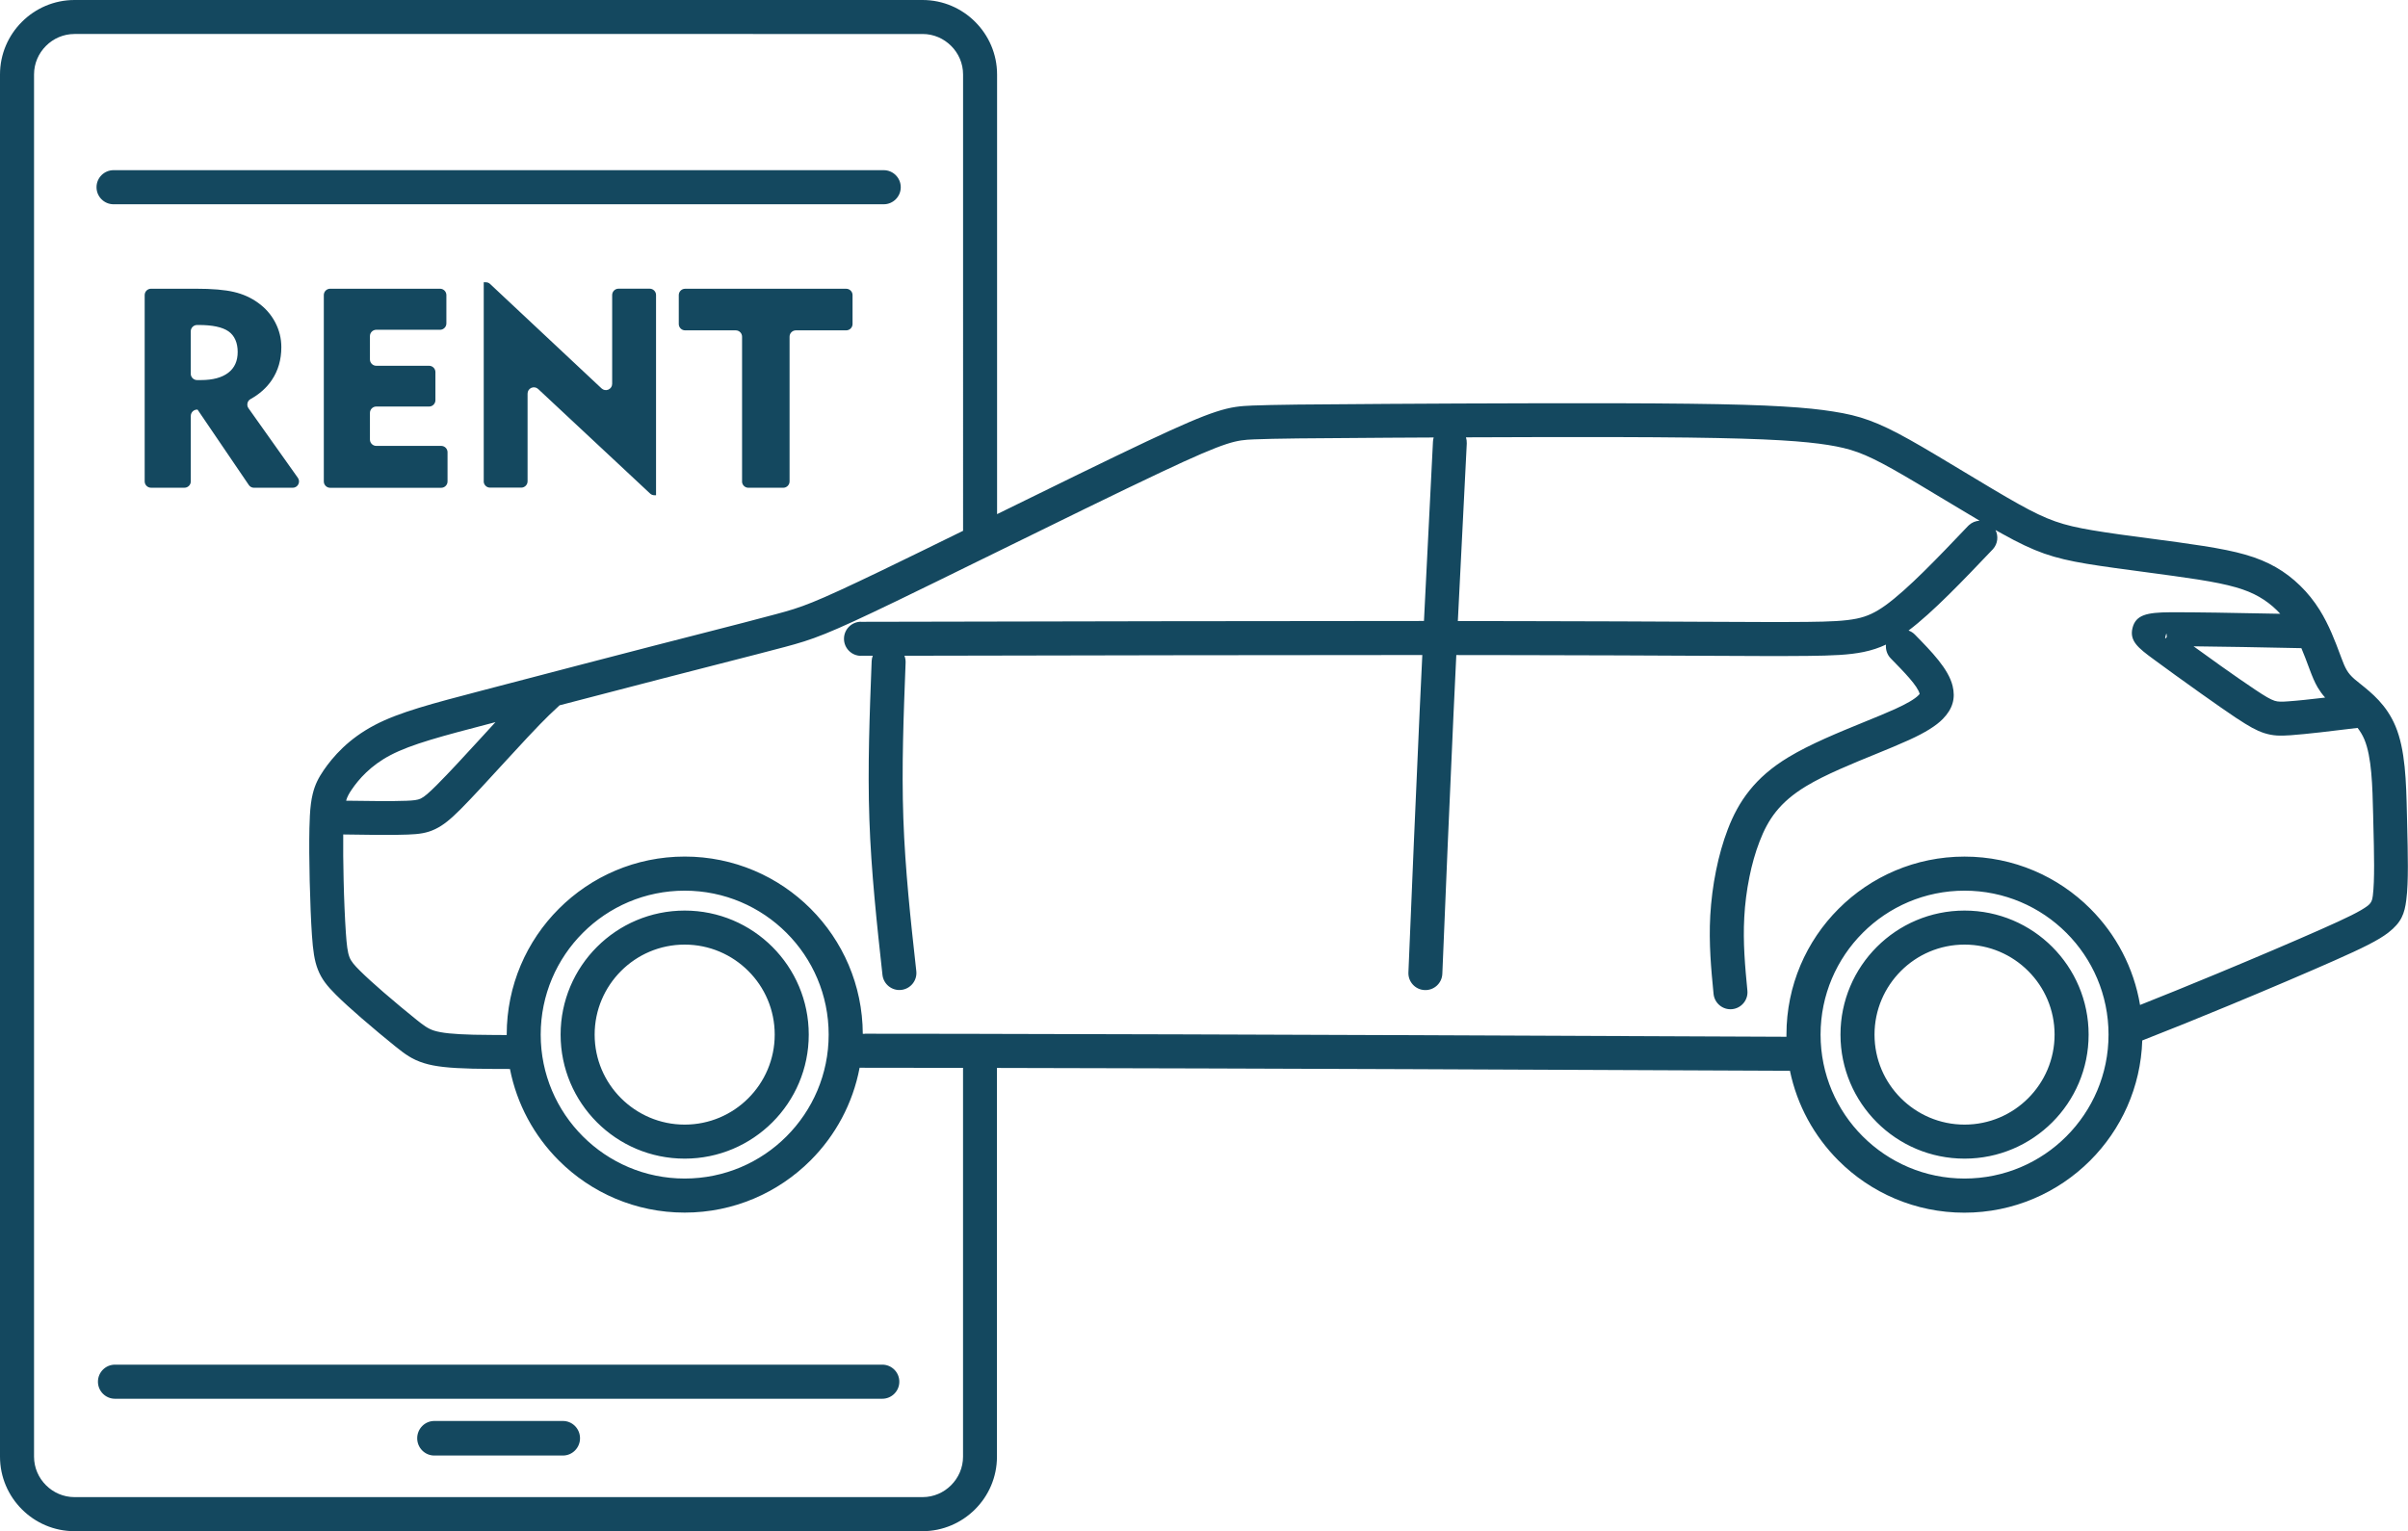 <?xml version="1.0" encoding="UTF-8"?>
<svg id="_レイヤー_2" data-name="レイヤー 2" xmlns="http://www.w3.org/2000/svg" viewBox="0 0 623.98 396.9">
  <defs>
    <style>
      .cls-1 {
        fill: #14485f;
      }
    </style>
  </defs>
  <g id="_レイヤー_1-2" data-name="レイヤー 1">
    <g id="Layer_1">
      <path class="cls-1" d="M132.14,277.09c-1.39,0-2.69,0-3.86-.01-2.25-.01-4.15-.03-5.8-.07-6.15-.15-9.77-.55-12.57-1.42-3.16-.98-4.96-2.34-7.51-4.39-2.42-1.95-5.69-4.65-8.79-7.35-2.46-2.13-4.81-4.25-6.55-5.99-2.33-2.32-3.72-4.07-4.7-6.57-.9-2.32-1.25-4.88-1.53-8.92-.25-3.6-.45-8.76-.58-14.04-.12-4.97-.15-9.96-.07-13.66.02-1.11.06-2.1.11-3.01h0v-.12c.13-2.38.36-4.18.74-5.73.6-2.48,1.5-4.17,2.83-6.14,1.2-1.75,2.81-3.79,4.97-5.85,2.15-2.04,4.86-4.09,8.25-5.87,6.35-3.34,14.82-5.55,27.76-8.94l7.84-2.05c11.6-3.03,25.24-6.61,36.69-9.56,2.86-.74,8.71-2.23,13.95-3.58,6.77-1.73,12.27-3.15,17.75-4.62,3.36-.9,5.8-1.6,9.47-3.09,3.81-1.54,9.05-3.95,17.98-8.25,6.58-3.18,13.65-6.64,21.04-10.27V19.3c0-2.88-1.18-5.5-3.09-7.4-1.91-1.91-4.52-3.09-7.4-3.09H19.31c-2.88,0-5.5,1.18-7.4,3.09-1.91,1.91-3.09,4.52-3.09,7.4v358.28c0,2.88,1.18,5.5,3.09,7.4,1.91,1.91,4.52,3.09,7.4,3.09h219.75c2.88,0,5.5-1.18,7.4-3.09,1.91-1.91,3.09-4.52,3.09-7.4v-100.78c-8.9-.01-17.43-.02-25.47-.02v-.02h-1.33c-1.75,9.3-6.29,17.61-12.72,24.04-8.35,8.35-19.88,13.52-32.62,13.52s-24.28-5.17-32.62-13.52c-6.35-6.35-10.85-14.54-12.65-23.71h.01ZM51.46,84.24h-.39c-.9,0-1.64.74-1.64,1.64v11c0,.9.74,1.64,1.64,1.64h.96c3.11,0,5.47-.64,7.11-1.89,1.64-1.25,2.45-3.05,2.45-5.4s-.79-4.23-2.38-5.34-4.18-1.65-7.76-1.65ZM37.49,124.79v-48.31c0-.9.74-1.64,1.64-1.64h11.62c4.25,0,7.54.28,9.88.84,2.35.55,4.41,1.48,6.22,2.79,1.92,1.37,3.41,3.07,4.47,5.1s1.58,4.16,1.58,6.42c0,3.25-.83,6.1-2.48,8.54-1.34,1.99-3.18,3.63-5.49,4.91-.42.24-.7.59-.8,1.07s-.02.91.26,1.31l12.79,18.03c.36.51.41,1.14.12,1.7-.29.55-.83.88-1.46.88h-10.02c-.56,0-1.04-.26-1.35-.72l-13.28-19.54h-.11c-.9,0-1.64.74-1.64,1.64v16.97c0,.9-.74,1.64-1.64,1.64h-8.67c-.9,0-1.64-.74-1.64-1.64h.01ZM83.91,124.79v-48.31c0-.9.74-1.64,1.64-1.64h28.48c.9,0,1.64.74,1.64,1.64v7.36c0,.9-.74,1.64-1.64,1.64h-16.53c-.9,0-1.64.74-1.64,1.64v6.05c0,.9.74,1.64,1.64,1.64h13.69c.9,0,1.64.74,1.64,1.64v7.29c0,.9-.74,1.64-1.64,1.64h-13.69c-.9,0-1.64.74-1.64,1.64v6.92c0,.9.74,1.64,1.64,1.64h16.83c.9,0,1.64.74,1.64,1.64v7.58c0,.9-.74,1.64-1.64,1.64h-28.78c-.9,0-1.64-.74-1.64-1.64h0ZM125.35,124.79v-51.62h.53c.43,0,.81.14,1.12.44l28.88,27.07c.48.45,1.16.57,1.77.31.61-.27.98-.84.98-1.51v-23.01c0-.9.74-1.64,1.64-1.64h8.09c.9,0,1.64.74,1.64,1.64v51.9h-.42c-.43,0-.8-.14-1.12-.44l-29-27.09c-.48-.45-1.16-.57-1.77-.31-.61.27-.98.84-.98,1.51v22.72c0,.9-.74,1.64-1.64,1.64h-8.09c-.9,0-1.64-.74-1.64-1.64v.02ZM192.29,124.79v-37.52c0-.9-.74-1.64-1.64-1.64h-13.12c-.9,0-1.64-.74-1.64-1.64v-7.5c0-.9.74-1.64,1.64-1.64h41.75c.9,0,1.64.74,1.64,1.64v7.5c0,.9-.74,1.64-1.64,1.64h-13.04c-.9,0-1.64.74-1.64,1.64v37.52c0,.9-.74,1.64-1.64,1.64h-9.04c-.9,0-1.64-.74-1.64-1.64h.01ZM112.54,377.29c-2.45,0-4.43-2.01-4.43-4.48s1.99-4.48,4.43-4.48h33.33c2.45,0,4.43,2.01,4.43,4.48s-1.99,4.48-4.43,4.48h-33.33ZM29.43,52.95c-2.44,0-4.42-1.98-4.42-4.42s1.98-4.42,4.42-4.42h199.56c2.44,0,4.42,1.98,4.42,4.42s-1.98,4.42-4.42,4.42H29.43ZM29.8,362.57c-2.44,0-4.42-1.98-4.42-4.42s1.98-4.42,4.42-4.42h198.82c2.44,0,4.42,1.98,4.42,4.42s-1.98,4.42-4.42,4.42H29.8ZM258.39,133.26c14.36-7.05,29.19-14.33,38.69-18.81,9.04-4.26,14.28-6.5,18-7.71,4.07-1.33,6.38-1.49,9.47-1.62,2.69-.1,6.15-.18,11.69-.25,5.4-.06,12.84-.12,23.59-.18,10.71-.06,24.71-.14,38.76-.16,14.06-.03,28.15-.01,38.99.12,11.01.13,18.69.37,24.35.71,5.83.34,9.77.78,13.1,1.31,3.47.54,6.29,1.18,9.35,2.3,3.04,1.11,6.22,2.64,10.42,4.99,3.99,2.23,8.9,5.2,13.84,8.17,5.25,3.17,10.54,6.35,14.41,8.51,3.82,2.13,6.7,3.52,9.56,4.52,2.82.99,5.69,1.63,9.52,2.28,4.49.76,9.9,1.48,15.27,2.18,4.8.64,9.57,1.27,13.54,1.9,4.47.71,7.94,1.4,10.82,2.23,3.12.89,5.63,1.94,7.96,3.27,2.31,1.32,4.41,2.93,6.3,4.78,1.93,1.87,3.61,3.98,5.03,6.24,2.48,3.96,4.1,8.3,5.33,11.6l.3.8c.5,1.34.92,2.41,1.45,3.29.45.77,1.05,1.48,1.97,2.29.35.31.91.76,1.52,1.24,2.98,2.39,6.8,5.45,9.11,10.96,2.57,6.11,2.78,14.42,2.97,22.74l.06,2.65c.19,7.64.38,14.98-.22,19.65-.45,3.55-1.24,5.83-4.67,8.49-2.55,1.98-6.66,4-14,7.25-6.89,3.05-16.9,7.33-27.11,11.56-7.72,3.21-15.71,6.44-22.64,9.14-.39,12.15-5.47,23.1-13.49,31.12-8.35,8.35-19.88,13.52-32.62,13.52s-24.28-5.17-32.62-13.52c-6.25-6.25-10.71-14.28-12.57-23.27h-1.55c-51.17-.24-136.43-.61-203.93-.73v100.77c0,5.32-2.17,10.15-5.67,13.64s-8.32,5.67-13.64,5.67H19.31c-5.32,0-10.15-2.17-13.64-5.67-3.5-3.5-5.67-8.33-5.67-13.64V19.31c0-5.32,2.17-10.15,5.67-13.64C9.16,2.17,14,0,19.31,0h219.75c5.32,0,10.15,2.17,13.64,5.67,3.5,3.5,5.67,8.32,5.67,13.64v113.94h.02ZM253.85,267.99h.28c63.98.11,154.25.51,208.23.75h.56v-.56c0-12.74,5.17-24.28,13.52-32.62,8.35-8.35,19.88-13.52,32.62-13.52s24.28,5.17,32.62,13.52c6.63,6.63,11.25,15.27,12.87,24.94,5.91-2.34,12.86-5.17,19.87-8.08,10.03-4.16,19.99-8.41,26.94-11.49,6.7-2.97,10.34-4.73,12.18-6.15.95-.74,1.19-1.47,1.33-2.62.5-4,.33-11.03.14-18.34l-.06-2.65c-.18-7.49-.36-14.97-2.29-19.54-.46-1.1-1.07-2.07-1.74-2.95-6.71.83-13.19,1.6-17.33,1.9-2.75.19-4.57.18-6.88-.56-2.02-.65-4-1.78-7.05-3.8-.08-.05-.16-.1-.25-.15-2.18-1.46-5.45-3.74-8.96-6.23-4.62-3.28-9.29-6.66-12.28-8.87-4.17-3.05-6.39-4.84-5.58-8.17.84-3.44,3.76-4.05,9.71-4.09,5.9-.04,16.77.15,28.58.39-.31-.34-.63-.67-.95-.98-1.34-1.31-2.87-2.47-4.55-3.43-1.71-.98-3.6-1.76-6-2.45-2.63-.76-5.78-1.38-9.79-2.02-3.89-.61-8.58-1.24-13.29-1.87-5.63-.75-11.3-1.5-15.58-2.21-4.35-.73-7.66-1.48-11.01-2.65-3.31-1.17-6.6-2.74-10.92-5.15-.55-.31-1.13-.63-1.7-.95.8,1.58.59,3.54-.63,4.92l-.11.12c-7.72,8.11-15.44,16.21-21.79,21.01.6.22,1.17.56,1.65,1.06,4.35,4.44,8.69,8.89,9.76,13.28.78,3.19.07,5.91-2.51,8.56-1.79,1.83-4.61,3.57-8.73,5.45-2.68,1.22-5.48,2.37-8.49,3.6-6.24,2.54-13.33,5.43-18.23,8.4-3.45,2.09-5.93,4.26-7.8,6.6-1.86,2.32-3.17,4.89-4.26,7.74-1.12,2.89-1.99,6.03-2.63,9.21v.02c-.71,3.45-1.15,7-1.33,10.41-.18,3.3-.13,6.48.04,9.58.18,3.27.47,6.35.77,9.44.23,2.42-1.55,4.56-3.97,4.8-2.42.23-4.56-1.55-4.8-3.97-.32-3.27-.63-6.54-.81-9.79-.18-3.4-.25-6.89-.04-10.56.22-3.79.71-7.77,1.51-11.68h0c.75-3.69,1.76-7.32,3.04-10.65,1.38-3.6,3.1-6.91,5.61-10.04,2.5-3.13,5.72-5.98,10.11-8.63,5.66-3.42,13.01-6.42,19.48-9.06,3.16-1.28,6.1-2.49,8.14-3.42,3.11-1.42,5.08-2.57,6.08-3.59.21-.2.29-.32.28-.35-.49-2.04-3.99-5.62-7.48-9.18-.96-.98-1.37-2.31-1.24-3.58-1.81.85-3.68,1.47-5.8,1.91-3.73.77-8.11.95-14.52,1.02-6.61.07-15.5.03-28.88-.04-11.48-.06-26.26-.13-45.72-.16-5.16-.01-10.65-.01-16.42-.02-.25,5.03-.48,10.01-.71,14.95-1.07,23.06-1.99,45.36-2.91,67.66h0c-.09,2.44-2.14,4.33-4.57,4.23-2.43-.09-4.32-2.14-4.22-4.57h0c.93-22.48,1.87-44.94,2.91-67.71.23-4.86.45-9.72.69-14.57-37.56,0-85.5.09-134.19.19.2.54.32,1.13.3,1.74-.52,13.57-1.06,27.15-.59,40.43.23,6.63.71,13.22,1.3,19.78.56,6.25,1.31,13.04,2.06,19.82.26,2.42-1.5,4.59-3.92,4.85s-4.59-1.5-4.85-3.92c-.71-6.46-1.42-12.91-2.06-19.97-.61-6.73-1.1-13.5-1.33-20.3-.47-13.6.06-27.32.59-41.03.02-.5.12-.97.29-1.41h-3.04v.03c-2.44,0-4.42-1.98-4.42-4.42s1.98-4.42,4.42-4.42v.02c52.67-.11,105.35-.22,145.87-.22.75-15.34,1.53-30.69,2.31-46.03l.02-.43c.02-.38.08-.75.19-1.1-4.14.02-8.05.04-11.59.06-10.67.06-18.07.12-23.53.18-5.3.06-8.7.14-11.46.25-2.34.09-4.07.22-7.09,1.2-3.37,1.1-8.3,3.21-16.96,7.3-11.16,5.26-27.13,13.11-42.03,20.43l-2.53,1.24c-.24.14-.48.27-.74.36-9.21,4.53-17.76,8.72-23.21,11.35-9.09,4.39-14.48,6.87-18.52,8.5-4.19,1.69-6.86,2.46-10.48,3.43-3.41.92-9.87,2.57-17.85,4.62-3.16.81-6.61,1.69-13.92,3.58-8.25,2.13-17.65,4.58-26.6,6.92-.76.69-1.59,1.47-2.71,2.55-1.37,1.34-3.11,3.11-5.56,5.73-2.38,2.54-3.96,4.27-5.6,6.06-4.28,4.68-8.96,9.78-11.77,12.59-2.63,2.63-4.46,4.14-6.55,5.15-2.22,1.07-4.21,1.32-7.16,1.43-3.95.16-10.13.09-16.71-.03-.04,3.37,0,7.59.1,11.82.11,4.91.33,9.92.58,13.66.22,3.17.44,5.05.94,6.33.42,1.09,1.25,2.06,2.71,3.51,1.59,1.58,3.78,3.56,6.1,5.57,2.97,2.57,6.16,5.22,8.56,7.14,1.75,1.4,2.96,2.33,4.58,2.83,1.99.61,4.93.91,10.19,1.05,1.67.04,3.51.06,5.63.07.93,0,1.92.01,2.97.01v-.12c0-12.74,5.17-24.28,13.52-32.62,8.35-8.35,19.88-13.52,32.62-13.52s24.28,5.17,32.62,13.52c8.3,8.3,13.46,19.76,13.51,32.42h.53v-.02c8.97,0,18.99.01,29.75.03v.03ZM509.07,236.03c8.88,0,16.92,3.6,22.73,9.42,5.82,5.82,9.42,13.86,9.42,22.73s-3.6,16.92-9.42,22.73c-5.82,5.82-13.86,9.42-22.73,9.42s-16.92-3.6-22.73-9.42c-5.82-5.82-9.42-13.86-9.42-22.73s3.6-16.91,9.42-22.73,13.86-9.42,22.73-9.42ZM525.56,251.69c-4.22-4.22-10.05-6.84-16.49-6.84s-12.27,2.61-16.49,6.84-6.84,10.05-6.84,16.49,2.61,12.27,6.84,16.49c4.22,4.22,10.05,6.84,16.49,6.84s12.27-2.61,16.49-6.84c4.22-4.22,6.84-10.05,6.84-16.49s-2.61-12.27-6.84-16.49ZM177.42,236.03c8.88,0,16.92,3.6,22.73,9.42,5.82,5.82,9.42,13.86,9.42,22.73s-3.6,16.92-9.42,22.73c-5.82,5.82-13.86,9.42-22.73,9.42s-16.92-3.6-22.73-9.42c-5.82-5.82-9.42-13.86-9.42-22.73s3.6-16.91,9.42-22.73c5.82-5.82,13.86-9.42,22.73-9.42ZM193.91,251.69c-4.22-4.22-10.05-6.84-16.49-6.84s-12.27,2.61-16.49,6.84-6.84,10.05-6.84,16.49,2.61,12.27,6.84,16.49,10.05,6.84,16.49,6.84,12.27-2.61,16.49-6.84c4.22-4.22,6.84-10.05,6.84-16.49s-2.61-12.28-6.84-16.49ZM535.45,241.8c-6.75-6.75-16.08-10.93-26.38-10.93s-19.63,4.17-26.38,10.93-10.93,16.08-10.93,26.38,4.17,19.64,10.93,26.38c6.75,6.75,16.08,10.93,26.38,10.93s19.64-4.17,26.38-10.93c6.75-6.75,10.93-16.08,10.93-26.38s-4.17-19.63-10.93-26.38h0ZM203.8,241.8c-6.75-6.75-16.08-10.93-26.38-10.93s-19.63,4.17-26.38,10.93c-6.75,6.75-10.93,16.08-10.93,26.38s4.18,19.64,10.93,26.38c6.75,6.75,16.08,10.93,26.38,10.93s19.64-4.17,26.38-10.93c6.75-6.75,10.93-16.08,10.93-26.38s-4.17-19.63-10.93-26.38h0ZM602.49,180.8c-.76-.85-1.36-1.69-1.9-2.59-.83-1.41-1.41-2.87-2.1-4.7l-.3-.8c-.52-1.41-1.13-3.03-1.84-4.7-10.45-.22-20.67-.41-27.93-.48,2.27,1.64,4.76,3.43,7.15,5.14,3.03,2.15,6.14,4.32,8.75,6.06l.24.16c2.37,1.58,3.78,2.41,4.86,2.76.87.29,1.91.27,3.57.14,2.34-.16,5.7-.52,9.51-.97h-.01ZM561.48,165.11c-.05-.82-.06-1.29-.32-.25-.23.92-.05.72.32.25ZM377.77,160.98c5.62,0,10.97.01,16,.02,19.52.03,34.28.1,45.75.16,13.34.06,22.21.11,28.78.04,5.84-.06,9.77-.22,12.83-.85,2.72-.56,4.87-1.59,7.42-3.42,5.8-4.18,13.61-12.38,21.42-20.58l.25-.24c.78-.71,1.75-1.09,2.74-1.14-2.87-1.69-5.86-3.5-8.84-5.29-4.9-2.95-9.77-5.89-13.6-8.04-3.81-2.13-6.6-3.5-9.11-4.41-2.49-.91-4.82-1.42-7.7-1.89-3.01-.47-6.66-.88-12.24-1.21-5.74-.34-13.3-.57-23.97-.71-10.83-.13-24.89-.15-38.89-.12-6.34.01-12.7.03-18.74.06.15.49.23,1.01.21,1.55l-.02.46c-.78,15.29-1.56,30.58-2.29,45.58h-.01ZM128.36,187.19l-1.31.35c-12.36,3.23-20.44,5.34-25.89,8.21-2.56,1.34-4.61,2.9-6.25,4.46-1.63,1.55-2.85,3.1-3.76,4.44-.7,1.02-1.17,1.87-1.47,2.9,6.18.1,11.94.16,15.63.02,1.78-.07,2.89-.18,3.71-.57.96-.46,2.14-1.5,4.1-3.45,3.32-3.32,7.59-7.98,11.53-12.28,1.35-1.48,2.66-2.91,3.72-4.06h-.01Z"/>
    </g>
  </g>
</svg>